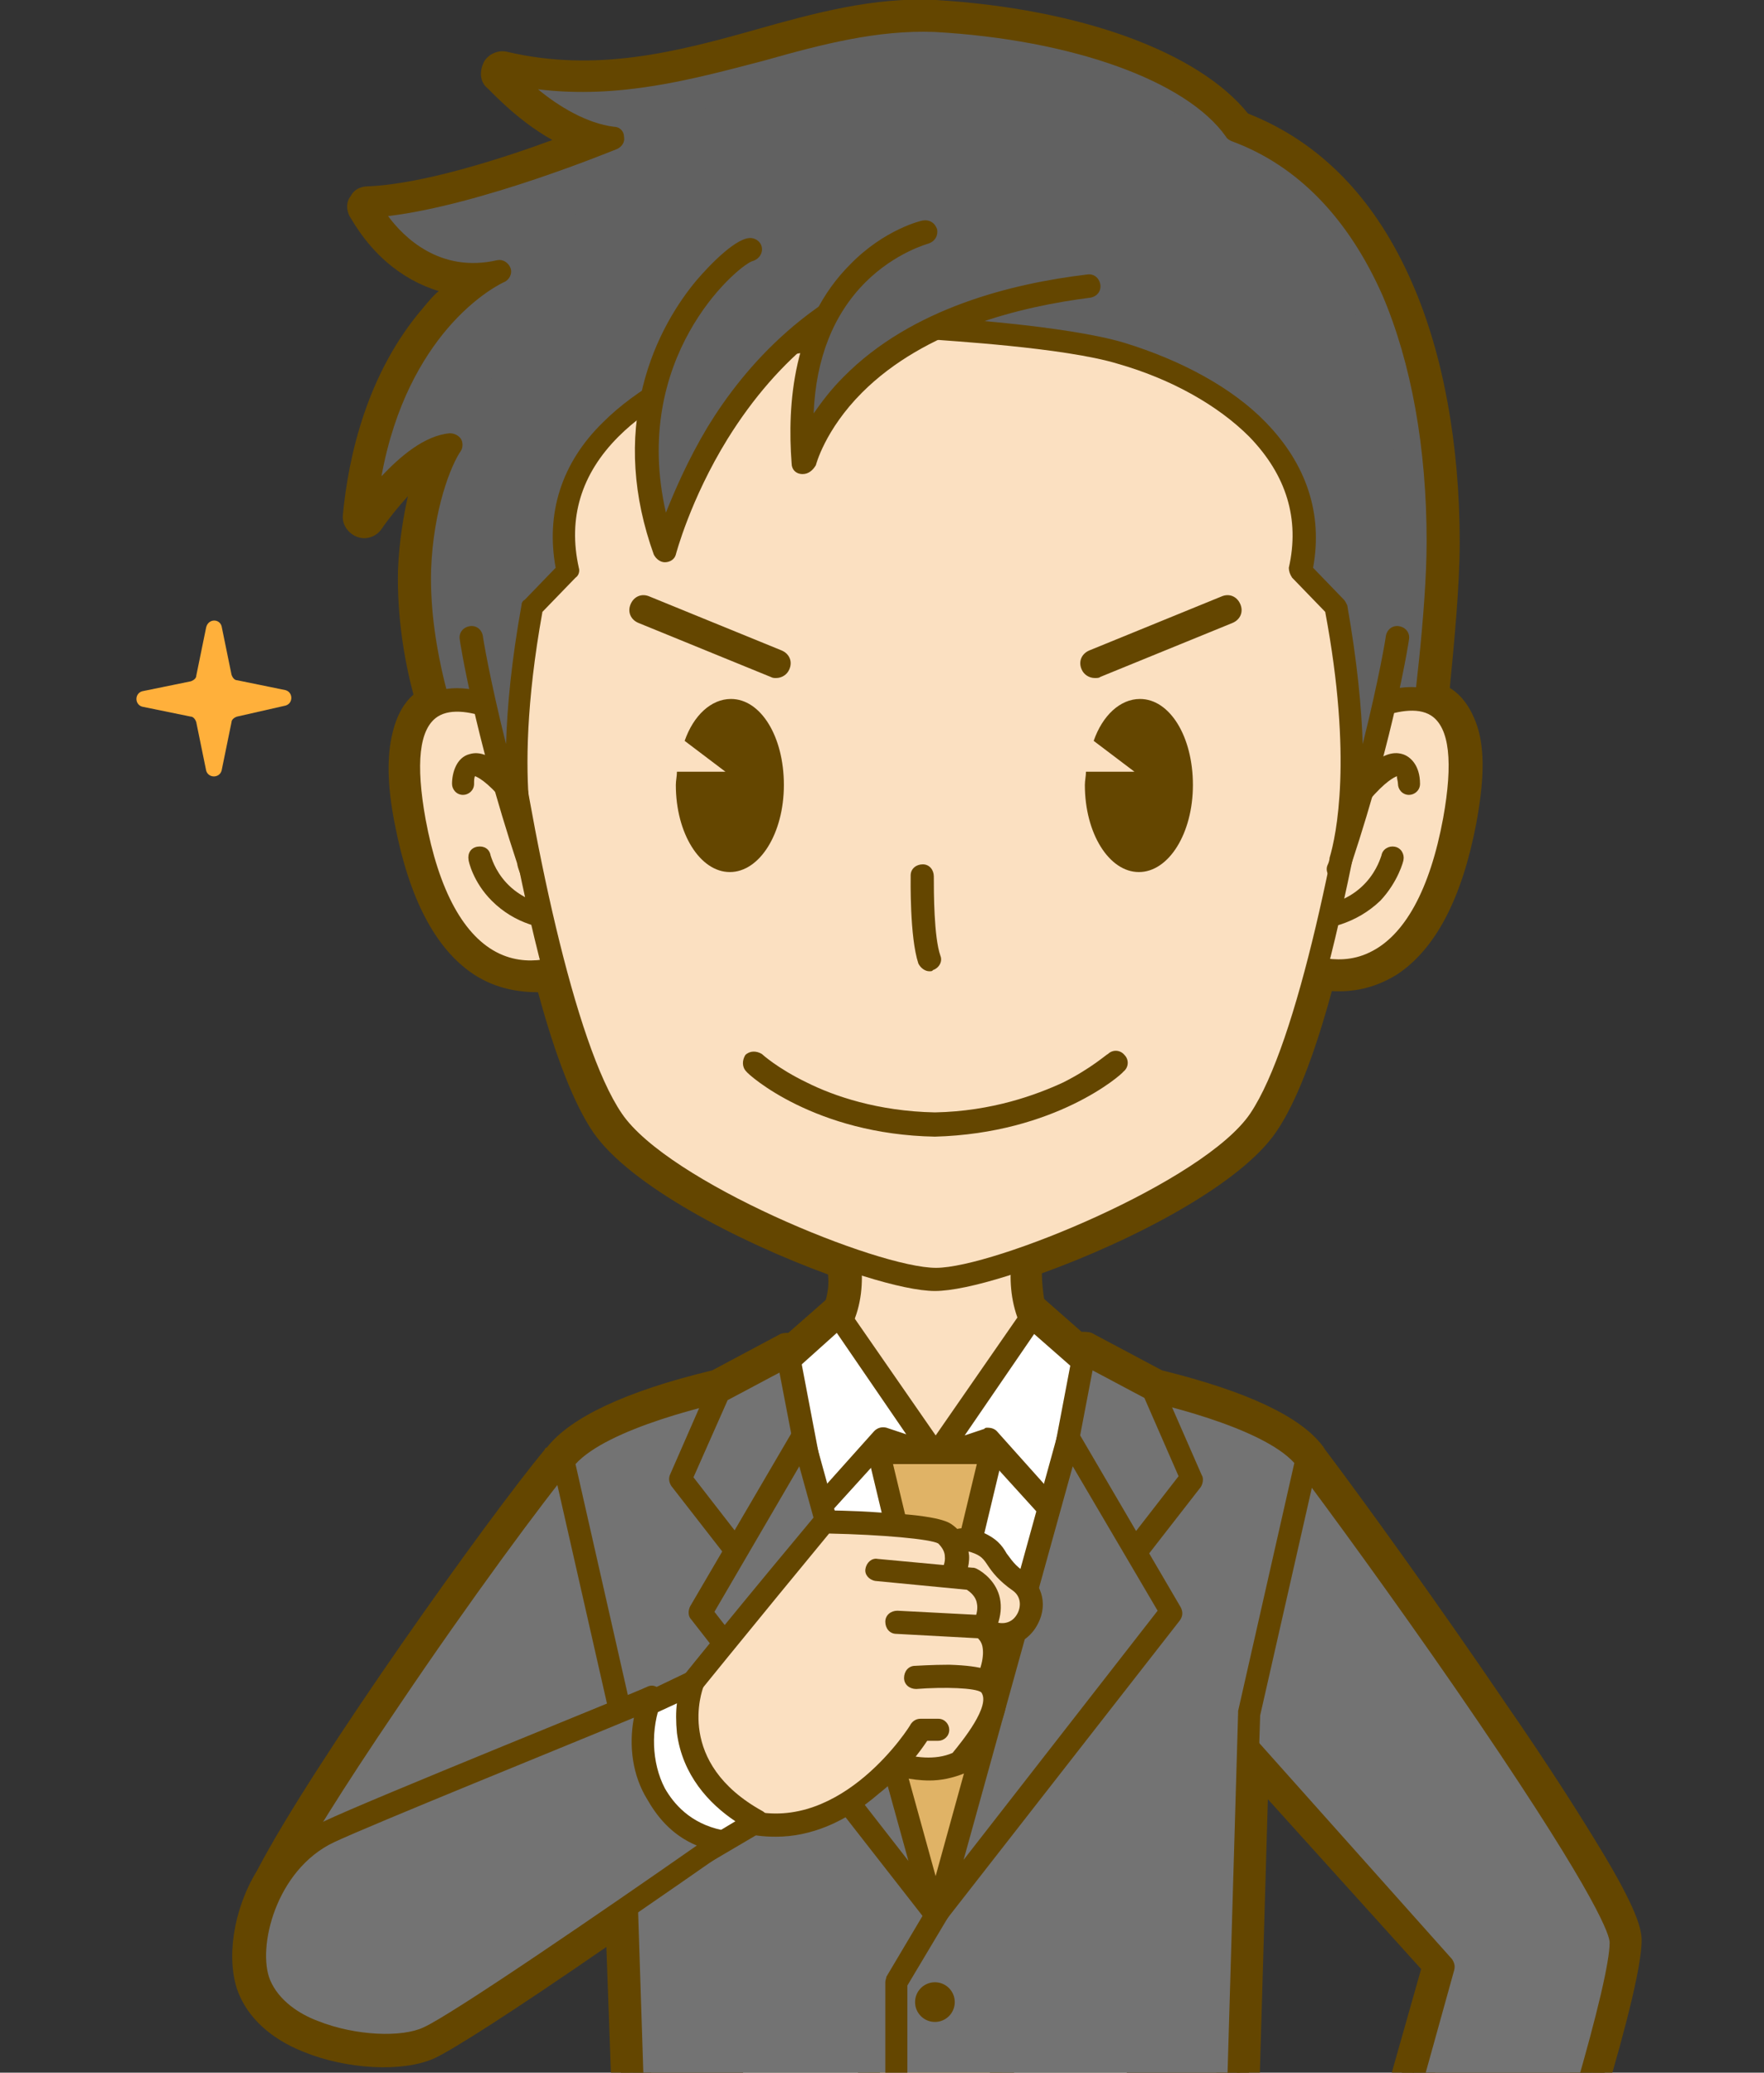 <?xml version="1.0" encoding="utf-8"?>
<!-- Generator: Adobe Illustrator 25.0.0, SVG Export Plug-In . SVG Version: 6.00 Build 0)  -->
<svg version="1.1" id="レイヤー_1" xmlns="http://www.w3.org/2000/svg" xmlns:xlink="http://www.w3.org/1999/xlink" x="0px"
	 y="0px" width="160px" height="188px" viewBox="0 0 160 188" style="enable-background:new 0 0 160 188;" xml:space="preserve">
<rect x="0" y="0" width="160" height="188" fill="#333333" stroke="none"/>
<style type="text/css">
	.st0{clip-path:url(#クリッピングマスク_1_);}
	.st1{fill:#644600;}
	.st2{fill:#FBE0C1;}
	.st3{fill:#FFFFFF;}
	.st4{fill:#E0B366;}
	.st5{fill:#737373;}
	.st6{fill:#616161;}
	.st7{fill:#FFB03B;}
</style>
<g id="男性_x28_会社員_x29__1_">
	<defs>
		<rect id="クリッピングマスク" width="160" height="188"/>
	</defs>
	<clipPath id="クリッピングマスク_1_">
		<use xlink:href="#クリッピングマスク"  style="overflow:visible;"/>
	</clipPath>
	<g id="男性_x28_会社員_x29__3_" class="st0">
		<g>
			<path id="太枠_1_" class="st1" d="M113.2,158.4l17.7,19.9l-3.5,12.3h16.2c1.9-6.5,3.4-12.2,3.4-14.4c0-4.3-22.1-35.1-28.5-43.7
				l0,0c-2.3-3-9.2-5.1-13.9-6.3l0-0.1l-6.2-3.3l-0.1,0.7l-4.6-4.1l-0.2,0.3c-0.8-1.9-0.9-3.9-0.7-5.6c7.9-2.7,18.4-8,21.5-12.6
				c1.9-2.8,3.7-7.9,5.2-13.8c3.3,0.8,10,0.4,12.6-13.5c1.4-7.4-0.2-10.2-2.6-10.8c0.4-3.8,1.1-9.9,1.1-14.4
				c0-15.9-4.8-32.2-18.4-37.3c-3.9-5.4-14.7-9.2-27.2-9.9C72.3,1.2,60.4,10,45.5,6.5c0,0,4.9,5.6,10.1,6.1c0,0-13.9,5.7-22.2,6.1
				c0,0,3.8,7.7,11.9,5.9c0,0-10.6,4.6-12.3,22.3c0,0,4.2-6.3,7.9-6.5c0,0-2.7,4-2.9,11.4c-0.1,4.7,0.8,9.2,1.7,12
				c-2.1,0.9-3.2,3.8-2,10.6c2.6,13.9,9.2,14.2,12.6,13.5c1.5,5.9,3.3,11,5.2,13.8c3.1,4.6,13.6,9.9,21.5,12.6
				c0.2,1.7,0.2,3.7-0.7,5.6l-0.2-0.3l-4.5,4l-0.1-0.6l-6.2,3.3l0,0c-4.7,1.1-11.8,3.2-14.1,6.3l0,0c-4.8,5.8-21.2,28.6-26.1,38.2
				c-1.9,3.2-2.4,7.1-1.5,9.4c2,5.1,11.6,6.5,15.2,4.9c2.1-0.9,11.2-7.1,18.2-11.9l0.5,17.5h54.9L113.2,158.4z"/>
			<path class="st1" d="M143.7,192.4h-16.2c-0.6,0-1.2-0.3-1.5-0.8c-0.4-0.5-0.5-1.1-0.3-1.7l3.2-11.3L115,163.2l-0.8,27.3
				c0,1-0.9,1.9-1.9,1.9H57.4c-1,0-1.9-0.8-1.9-1.9L55,176.6c-8.7,6-13.9,9.3-15.6,10.1c-2.9,1.3-8,1-11.9-0.6c-3-1.2-5-3.1-5.9-5.4
				c-1.1-2.9-0.5-7.4,1.7-11c5.1-9.8,21.1-32.2,26.1-38.2c0-0.1,0.1-0.2,0.2-0.2c2.1-2.7,7.1-5.1,15-7l6-3.2
				c0.3-0.2,0.6-0.2,0.9-0.2l3.3-2.9c0,0,0.1-0.1,0.1-0.1c0.2-0.7,0.3-1.5,0.2-2.3c-8.2-3-18-8.1-21.3-12.9c-1.7-2.5-3.4-6.8-5-12.7
				C47.1,90,45,89.7,43,88.4c-3.5-2.3-5.9-6.9-7.2-13.7c-0.7-3.5-0.7-6.2-0.2-8.2c0.4-1.7,1.1-2.8,1.9-3.5c-0.8-3-1.5-7-1.4-11.3
				c0.1-2.6,0.5-4.9,0.9-6.7c-0.9,1-1.8,2.1-2.4,3c-0.5,0.7-1.4,1-2.2,0.7c-0.8-0.3-1.4-1.1-1.3-2c0.5-5.3,2.2-12.9,7.3-18.8
				c0.5-0.6,0.9-1.1,1.4-1.5c-1.7-0.5-3.3-1.4-4.7-2.6c-2.2-1.9-3.3-4.1-3.4-4.2c-0.3-0.6-0.3-1.3,0.1-1.8c0.3-0.6,0.9-0.9,1.6-0.9
				c4.9-0.2,12.1-2.5,16.7-4.2c-3.4-1.9-5.8-4.7-6-4.8c-0.6-0.6-0.6-1.5-0.2-2.3c0.4-0.7,1.3-1.1,2.1-0.9c8.1,1.9,15.4,0,22.5-2
				C73.8,1.2,79.3-0.3,84.9,0c13.1,0.8,23.8,4.7,28.3,10.3c6.6,2.6,11.6,7.8,14.9,15.4c2.8,6.4,4.3,14.6,4.3,23.5
				c0,3.9-0.5,9.1-0.9,13.2c1,0.6,1.9,1.7,2.5,3.5c0.7,2.2,0.6,5-0.1,8.8c-1.3,6.8-3.7,11.4-7.2,13.7c-2.1,1.3-4.1,1.6-5.9,1.5
				c-1.6,5.9-3.3,10.2-5,12.7c-3.2,4.8-13,9.9-21.3,12.9c0,0.8,0.1,1.6,0.2,2.3c0,0,0.1,0.1,0.1,0.1l3.3,2.9c0.4,0,0.8,0,1.1,0.2
				l6.2,3.3c7.7,1.9,12.6,4.2,14.6,6.9c0.1,0.1,0.1,0.2,0.2,0.3c3.4,4.5,10.4,14.2,16.5,23.2c3.6,5.2,6.4,9.6,8.4,12.9
				c3.4,5.6,3.8,7.4,3.8,8.4c0,2.1-1.2,7.2-3.5,14.9C145.3,191.9,144.5,192.4,143.7,192.4z M130,188.6h12.2
				c2.6-8.9,2.9-11.6,2.9-12.4c-0.1-0.5-0.9-3.6-11.7-19.5c-6.2-9.1-13.2-18.7-16.4-23c-0.1-0.1-0.1-0.2-0.2-0.2
				c-1.6-1.9-6.2-3.8-12.7-5.3c-0.3-0.1-0.6-0.2-0.8-0.4l-4.4-2.3c0,0-0.1,0-0.1,0.1c-0.7,0.2-1.4,0.1-1.9-0.4l-3.7-3.3
				c0,0,0,0-0.1,0c-0.7-0.1-1.3-0.5-1.6-1.1c-0.9-1.9-1.2-4.2-0.8-6.6c0.1-0.7,0.6-1.3,1.3-1.6c7.9-2.7,17.8-7.8,20.5-11.9
				c1.6-2.4,3.3-6.9,5-13.2c0.3-1,1.3-1.6,2.3-1.4c1.8,0.4,3.3,0.2,4.7-0.7c2.5-1.6,4.4-5.5,5.5-11.2c0.4-2.4,1.2-7.9-1.2-8.6
				c-0.9-0.2-1.5-1.1-1.4-2.1c0.4-3.4,1.1-9.7,1.1-14.2c0-8.4-1.4-16-4-21.9c-3-6.8-7.4-11.4-13.2-13.6c-0.4-0.1-0.7-0.4-0.9-0.7
				C107,8.2,96.7,4.5,84.7,3.8c-5-0.3-9.9,1.1-15.2,2.5c-5.3,1.4-10.7,2.9-16.6,2.9c-0.3,0-0.6,0-0.9,0c1.2,0.7,2.6,1.3,3.9,1.4
				c0.9,0.1,1.6,0.8,1.7,1.6c0.1,0.9-0.4,1.7-1.2,2.1c-0.5,0.2-11.1,4.5-19.5,5.9c1.6,1.6,4.2,3.3,8.1,2.5c1-0.2,1.9,0.3,2.2,1.3
				c0.3,0.9-0.2,2-1.1,2.4c0,0-2.4,1.1-5,4.2c-2.2,2.7-3.9,6.1-5,10c1.6-1.3,3.2-2,4.6-2.1c0.7,0,1.4,0.3,1.8,1
				c0.4,0.6,0.3,1.4-0.1,2c0,0-2.4,3.7-2.5,10.4c-0.1,4.4,0.8,8.7,1.6,11.4c0.3,0.9-0.2,1.9-1.1,2.3c-1.5,0.7-1.8,3.7-0.9,8.5
				c1.1,5.7,3,9.6,5.5,11.2c1.4,0.9,3,1.2,4.7,0.7c1-0.2,2,0.4,2.3,1.4c1.6,6.3,3.4,10.9,5,13.2c2,3,9.9,8.2,20.5,11.9
				c0.7,0.2,1.2,0.8,1.3,1.6c0.3,2.4,0,4.7-0.8,6.6c-0.3,0.6-0.9,1.1-1.6,1.1c0,0,0,0-0.1,0l-3.6,3.2c-0.5,0.4-1.2,0.6-1.8,0.4
				l-4.8,2.5c-0.2,0.1-0.4,0.2-0.6,0.2c-6.6,1.5-11.2,3.5-12.9,5.4c-0.1,0.1-0.1,0.2-0.2,0.3c-4.6,5.5-20.9,28.2-25.9,37.9
				c0,0,0,0.1-0.1,0.1c-1.7,2.8-2,6.1-1.4,7.7c0.5,1.3,1.8,2.4,3.8,3.2c3.2,1.3,7.2,1.4,8.9,0.6c0.7-0.3,3.9-2.1,17.8-11.7
				c0.6-0.4,1.3-0.4,2-0.1c0.6,0.3,1,1,1.1,1.7l0.5,15.6h51.2l0.9-30.3c0-0.8,0.5-1.5,1.3-1.7c0.7-0.3,1.6-0.1,2.1,0.5l17.7,19.9
				c0.4,0.5,0.6,1.2,0.4,1.8L130,188.6z"/>
		</g>
		<g>
			<path id="首_2_" class="st2" d="M108,129c-2-0.4-12.5-5.9-13.9-7.9c-3.3-4.8-0.3-11.1-0.3-11.1h-18c0,0,3,6.3-0.3,11.1
				c-1.4,2-11.9,7.4-13.9,7.9C61.6,157.7,108,157.7,108,129z"/>
			<path class="st1" d="M84.8,151.6c-4.9,0-9.6-1.2-13.5-3.5c-6.9-4-10.7-10.8-10.7-19.1c0-0.5,0.3-0.9,0.8-1
				c1.9-0.4,12.1-5.8,13.3-7.4c2.9-4.2,0.3-10,0.2-10c-0.2-0.3-0.1-0.7,0.1-1c0.2-0.3,0.5-0.5,0.9-0.5h18c0.4,0,0.7,0.2,0.9,0.5
				c0.2,0.3,0.2,0.7,0.1,1c0,0.1-2.7,5.8,0.2,10c1.2,1.6,11.4,7,13.3,7.4c0.5,0.1,0.8,0.5,0.8,1c0,8.3-3.8,15.1-10.7,19.1
				C94.4,150.3,89.7,151.6,84.8,151.6z M62.7,129.7c0.2,7.2,3.6,13,9.7,16.5c3.6,2.1,8,3.2,12.5,3.2c4.5,0,8.9-1.1,12.5-3.2
				c6-3.5,9.4-9.3,9.7-16.5c-1.6-0.6-4.4-2-6.6-3.2c-2.7-1.5-6.2-3.5-7.1-4.8c-2.6-3.8-1.7-8.3-1-10.6h-15c0.7,2.3,1.7,6.9-1,10.6
				c-0.9,1.3-4.4,3.3-7.1,4.8C67,127.8,64.3,129.2,62.7,129.7z"/>
		</g>
		<g id="スーツ_xFF1A_上_3_">
			<g id="シャツ_1_">
				<polygon class="st3" points="102.2,129.3 84.9,131.4 67.4,129.3 67.4,190.5 102.2,190.5 				"/>
				<g>
					<polygon id="_x3C_パス_x3E__13_" class="st3" points="93.6,119.4 84.8,132.2 89.6,130.5 95.9,137.6 99.9,125 					"/>
					<path class="st1" d="M95.9,138.6c-0.3,0-0.6-0.1-0.8-0.3l-5.9-6.5l-4.1,1.4c-0.4,0.1-0.9,0-1.2-0.4c-0.3-0.4-0.3-0.9,0-1.2
						l8.8-12.7c0.2-0.2,0.4-0.4,0.7-0.4c0.3,0,0.6,0.1,0.8,0.3l6.3,5.6c0.3,0.3,0.4,0.7,0.3,1.1l-3.9,12.6c-0.1,0.4-0.4,0.6-0.8,0.7
						C96.1,138.6,96,138.6,95.9,138.6z M89.6,129.5c0.3,0,0.6,0.1,0.8,0.3l5.1,5.7l3.2-10.2l-4.9-4.3l-6.3,9.2l1.8-0.6
						C89.3,129.5,89.5,129.5,89.6,129.5z"/>
				</g>
				<g>
					<polygon id="_x3C_パス_x3E__12_" class="st3" points="76,119.4 84.8,132.2 80,130.5 73.7,137.6 69.8,125 					"/>
					<path class="st1" d="M73.7,138.6c-0.1,0-0.1,0-0.2,0c-0.4-0.1-0.7-0.3-0.8-0.7l-3.9-12.6c-0.1-0.4,0-0.8,0.3-1.1l6.3-5.6
						c0.2-0.2,0.5-0.3,0.8-0.3c0.3,0,0.6,0.2,0.7,0.4l8.8,12.7c0.3,0.4,0.2,0.9,0,1.2c-0.3,0.4-0.7,0.5-1.2,0.4l-4.1-1.4l-5.9,6.5
						C74.3,138.5,74,138.6,73.7,138.6z M71,125.3l3.2,10.2l5.1-5.7c0.3-0.3,0.7-0.4,1.1-0.3l1.8,0.6l-6.3-9.2L71,125.3z"/>
				</g>
				<g>
					<path class="st4" d="M90.6,155.1c-1.1-10.5-3.6-17.5-3.6-17.5h-4.3c0,0-2.5,7-3.6,17.5l-0.3,35.4h12.1L90.6,155.1z"/>
					<path class="st1" d="M90.9,191.6H78.8c-0.3,0-0.5-0.1-0.7-0.3c-0.2-0.2-0.3-0.5-0.3-0.7l0.3-35.4c0,0,0-0.1,0-0.1
						c1.1-10.5,3.6-17.4,3.7-17.7c0.1-0.4,0.5-0.7,1-0.7H87c0.4,0,0.8,0.3,1,0.7c0.1,0.3,2.6,7.2,3.7,17.7c0,0,0,0.1,0,0.1l0.3,35.4
						c0,0.3-0.1,0.5-0.3,0.7C91.4,191.5,91.1,191.6,90.9,191.6z M79.8,189.5h10l-0.3-34.3c-0.9-8.4-2.7-14.5-3.3-16.5h-2.8
						c-0.6,2-2.5,8.1-3.3,16.5L79.8,189.5z"/>
				</g>
				<g>
					<polygon id="_x3C_パス_x3E__11_" class="st4" points="84.8,141.3 87.6,141.3 90,131.7 84.8,131.7 79.6,131.7 82,141.3 					
						"/>
					<path class="st1" d="M87.6,142.3H82c-0.5,0-0.9-0.3-1-0.8l-2.3-9.6c-0.1-0.3,0-0.6,0.2-0.9c0.2-0.3,0.5-0.4,0.8-0.4H90
						c0.3,0,0.6,0.1,0.8,0.4c0.2,0.3,0.3,0.6,0.2,0.9l-2.3,9.6C88.5,142,88.1,142.3,87.6,142.3z M82.8,140.3h4l1.8-7.5H81
						L82.8,140.3z"/>
				</g>
			</g>
			<g>
				<path class="st5" d="M147.1,176.1c0-4.4-22.6-35.8-28.7-43.9l-5.9,25.3l18.5,20.8l-3.5,12.3h16.2
					C145.6,184,147.1,178.3,147.1,176.1z"/>
				<path class="st1" d="M143.7,191.6h-16.2c-0.3,0-0.6-0.2-0.8-0.4c-0.2-0.3-0.3-0.6-0.2-0.9l3.3-11.7l-18.2-20.4
					c-0.2-0.3-0.3-0.6-0.2-0.9l5.9-25.3c0.1-0.4,0.4-0.7,0.8-0.8c0.4-0.1,0.8,0.1,1,0.4c3.1,4.1,10.3,14.1,16.7,23.4
					c11,16.1,12.3,19.8,12.3,21.2c0,2.1-1.1,7-3.4,14.7C144.5,191.3,144.1,191.6,143.7,191.6z M128.9,189.5h14
					c2-6.9,3.1-11.6,3.1-13.3c0-0.6-0.9-3.8-11.9-20c-5.5-8.1-11.8-16.8-15.3-21.5l-5.3,22.6l18.2,20.4c0.2,0.3,0.3,0.6,0.2,1
					L128.9,189.5z"/>
			</g>
			<g>
				<path id="_x3C_パス_x3E__10_" class="st5" d="M51.2,132.3c-5.5,6.6-27.7,37.7-27.7,42.1c0,6.2,15.3,3.8,15.3,3.8l18.7-21"/>
				<path class="st1" d="M32.6,179.7c-4.1,0-7-0.7-8.6-2.1c-1-0.8-1.5-1.9-1.5-3.2c0-0.9,0.4-2.5,3.7-8.1c2-3.4,4.8-7.8,8.2-12.8
					c6.5-9.5,13.3-18.8,16-22c0.4-0.4,1-0.5,1.5-0.1c0.4,0.4,0.5,1,0.1,1.5c-2.6,3.1-9.4,12.3-15.8,21.8
					c-11,16.2-11.6,19.2-11.6,19.7c0,0.7,0.2,1.2,0.8,1.6c2.5,2.1,9.9,1.6,13,1.2l18.5-20.7c0.4-0.4,1-0.5,1.5-0.1
					c0.4,0.4,0.5,1,0.1,1.5l-18.7,21c-0.2,0.2-0.4,0.3-0.6,0.3c-0.1,0-2.8,0.4-5.9,0.5C32.9,179.7,32.8,179.7,32.6,179.7z"/>
			</g>
			<g>
				<path class="st5" d="M113.3,155.5l5.2-23c-3.6-4.8-18.7-7.2-18.7-7.2s-9.3,47.2-15.1,47.2c-5.8,0-15.1-47.2-15.1-47.2
					s-15.1,2.5-18.7,7.2l5.2,23l1.1,35.1h54.9L113.3,155.5z"/>
				<path class="st1" d="M112.3,191.6H57.4c-0.6,0-1-0.4-1-1l-1.1-35l-5.2-22.9c-0.1-0.3,0-0.6,0.2-0.9c3.8-5.1,18.7-7.5,19.3-7.6
					c0.6-0.1,1.1,0.3,1.2,0.8c0,0.1,2.3,11.9,5.3,23.5c1.8,6.8,3.4,12.2,4.9,16.1c2.5,6.6,3.8,6.7,3.8,6.7c0,0,1.3-0.1,3.8-6.7
					c1.5-3.9,3.1-9.3,4.9-16.1c3-11.6,5.3-23.4,5.3-23.5c0.1-0.6,0.6-0.9,1.2-0.8c0.6,0.1,15.5,2.6,19.3,7.6
					c0.2,0.2,0.2,0.6,0.2,0.9l-5.2,22.9l-1.1,35C113.3,191.1,112.8,191.6,112.3,191.6z M58.4,189.5h52.9l1-34.1c0-0.1,0-0.1,0-0.2
					l5.1-22.5c-2.9-3.2-12.2-5.5-16.7-6.3c-0.6,3.1-2.7,12.9-5.2,22.6c-5.5,21.5-8.5,24.4-10.7,24.4c-1.9,0-3.6-2.4-5.8-8
					c-1.5-3.9-3.2-9.4-4.9-16.3c-2.5-9.7-4.5-19.5-5.2-22.6c-4.5,0.8-13.8,3.1-16.7,6.3l5.1,22.5c0,0.1,0,0.1,0,0.2L58.4,189.5z"/>
			</g>
			<path class="st1" d="M81.3,191.8c-0.6,0-1-0.5-1-1v-11c0-0.2,0.1-0.4,0.1-0.5l3.8-6.4c0.3-0.5,0.9-0.7,1.4-0.4
				c0.5,0.3,0.7,0.9,0.4,1.4l-3.7,6.2v10.8C82.3,191.3,81.8,191.8,81.3,191.8z"/>
			
				<ellipse id="_x3C_パス_x3E__35_" transform="matrix(1 -1.359649e-03 1.359649e-03 1 -0.247 0.116)" class="st1" cx="84.8" cy="181.6" rx="1.8" ry="1.8"/>
			<g id="襟_1_">
				<g>
					<g>
						<polygon id="_x3C_パス_x3E__8_" class="st5" points="98.4,122.8 104.6,126.1 108.1,134.1 99.7,145 94.4,143.3 						"/>
						<path class="st1" d="M99.7,146c-0.1,0-0.2,0-0.3,0l-5.3-1.6c-0.5-0.2-0.8-0.7-0.7-1.2l3.9-20.5c0.1-0.3,0.3-0.6,0.6-0.7
							c0.3-0.1,0.6-0.1,0.9,0l6.2,3.3c0.2,0.1,0.4,0.3,0.5,0.5l3.5,8c0.2,0.3,0.1,0.8-0.1,1.1l-8.4,10.8
							C100.4,145.9,100.1,146,99.7,146z M95.6,142.6l3.7,1.1l7.6-9.8l-3.1-7.1l-4.7-2.5L95.6,142.6z"/>
					</g>
					<g>
						<polygon id="_x3C_パス_x3E__7_" class="st5" points="96.9,130.4 106.3,146.3 85,173.5 						"/>
						<path class="st1" d="M85,174.6c-0.2,0-0.3,0-0.5-0.1c-0.4-0.2-0.7-0.7-0.5-1.2l11.9-43.1c0.1-0.4,0.5-0.7,0.9-0.8
							c0.4-0.1,0.8,0.1,1,0.5l9.3,15.9c0.2,0.4,0.2,0.8-0.1,1.2l-21.3,27.3C85.6,174.4,85.3,174.6,85,174.6z M97.3,133l-9.9,35.7
							l17.6-22.6L97.3,133z"/>
					</g>
				</g>
				<g>
					<g>
						<polygon id="_x3C_パス_x3E__6_" class="st5" points="71.4,122.8 65.2,126.1 61.7,134.1 70.1,145 75.4,143.3 						"/>
						<path class="st1" d="M70.1,146c-0.3,0-0.6-0.1-0.8-0.4l-8.4-10.8c-0.2-0.3-0.3-0.7-0.1-1.1l3.5-8c0.1-0.2,0.3-0.4,0.5-0.5
							l6.2-3.3c0.3-0.2,0.6-0.2,0.9,0c0.3,0.1,0.5,0.4,0.6,0.7l3.9,20.5c0.1,0.5-0.2,1-0.7,1.2l-5.3,1.6C70.3,146,70.2,146,70.1,146
							z M62.9,134l7.6,9.8l3.7-1.1l-3.5-18.2l-4.7,2.5L62.9,134z"/>
					</g>
					<g>
						<polygon id="_x3C_パス_x3E__5_" class="st5" points="72.9,130.4 63.5,146.3 84.8,173.5 						"/>
						<path class="st1" d="M84.8,174.6c-0.3,0-0.6-0.1-0.8-0.4l-21.3-27.3c-0.3-0.3-0.3-0.8-0.1-1.2l9.3-15.9c0.2-0.4,0.6-0.6,1-0.5
							c0.4,0.1,0.8,0.4,0.9,0.8l11.9,43.1c0.1,0.5-0.1,1-0.5,1.2C85.1,174.5,85,174.6,84.8,174.6z M64.8,146.2l17.6,22.6L72.5,133
							L64.8,146.2z"/>
					</g>
				</g>
			</g>
			<g id="腕_2_">
				<g id="手_1_">
					<g>
						<path class="st2" d="M68.3,150l9.6-10.2l6.7,1.3c0,0,1.8-2.3,4-1.5c2.2,0.8,1.5,1.9,4,3.7c2.5,1.8,0.2,6.4-3.5,4.2l-2,9.4
							l-15.8,3"/>
						<path class="st1" d="M71.3,161c-0.5,0-0.9-0.3-1-0.8c-0.1-0.6,0.3-1.1,0.8-1.2l15.1-2.9l1.8-8.7c0.1-0.3,0.3-0.6,0.6-0.7
							c0.3-0.1,0.7-0.1,1,0.1c1.1,0.7,2.1,0.5,2.6-0.3c0.4-0.6,0.5-1.6-0.3-2.2c-1.3-0.9-1.9-1.7-2.3-2.3c-0.4-0.6-0.6-0.9-1.5-1.2
							c-1.4-0.5-2.8,1.2-2.8,1.2c-0.2,0.3-0.6,0.5-1,0.4l-6.2-1.2l-9.2,9.8c-0.4,0.4-1.1,0.4-1.5,0c-0.4-0.4-0.4-1.1,0-1.5l9.6-10.2
							c0.2-0.3,0.6-0.4,1-0.3l6.2,1.2c0.8-0.8,2.6-2.2,4.7-1.3c1.5,0.6,2,1.3,2.4,2c0.4,0.5,0.7,1.1,1.8,1.8c1.4,1,2.1,3,0.8,5
							c-0.8,1.2-2.3,2-4.1,1.5l-1.7,8.1c-0.1,0.4-0.4,0.7-0.8,0.8l-15.8,3C71.4,161,71.3,161,71.3,161z"/>
					</g>
					<g>
						<path class="st2" d="M85.6,144.1c0,0,2.8-2.8,0.3-4.9c-1.2-1-11-1.2-11-1.2s-14.7,17.8-15,18.5l-4,2l5.4,9.9l6.2-3.3"/>
						<path class="st1" d="M61.3,169.5c-0.4,0-0.7-0.2-0.9-0.5L55,159c-0.1-0.2-0.2-0.5-0.1-0.8c0.1-0.3,0.3-0.5,0.5-0.6l3.7-1.9
							c1.5-2.1,9.8-12.2,14.9-18.3c0.2-0.2,0.5-0.4,0.8-0.4c0,0,2.5,0,5.1,0.2c5.6,0.3,6.2,0.9,6.6,1.2c0.9,0.7,1.3,1.7,1.4,2.7
							c0.1,2-1.5,3.6-1.7,3.8c-0.4,0.4-1.1,0.4-1.5,0c-0.4-0.4-0.4-1.1,0-1.5c0.3-0.3,1.1-1.3,1-2.2c0-0.4-0.2-0.8-0.6-1.2
							c-0.7-0.4-5.1-0.8-9.9-0.9c-5.7,6.9-14,17.1-14.6,17.9c-0.1,0.2-0.3,0.3-0.4,0.4l-3,1.5l4.4,8.1l5.3-2.8
							c0.5-0.3,1.1-0.1,1.4,0.4c0.3,0.5,0.1,1.1-0.4,1.4l-6.2,3.3C61.6,169.5,61.5,169.5,61.3,169.5z M60.8,157
							C60.8,157,60.8,157,60.8,157C60.8,157,60.8,157,60.8,157z M85.3,140L85.3,140L85.3,140z"/>
					</g>
					<g>
						<path class="st2" d="M79.5,142.3l8.6,0.8c0,0,3.6,1.8,0,6.1"/>
						<path class="st1" d="M88.1,150.3c-0.2,0-0.5-0.1-0.7-0.2c-0.4-0.4-0.5-1-0.1-1.5c1-1.2,1.5-2.3,1.3-3.2
							c-0.1-0.6-0.6-1-0.9-1.2l-8.3-0.8c-0.6-0.1-1-0.6-0.9-1.1c0.1-0.6,0.6-1,1.1-0.9l8.6,0.8c0.1,0,0.2,0,0.4,0.1
							c0.6,0.3,1.8,1.2,2.1,2.7c0.3,1.5-0.3,3.2-1.8,5C88.7,150.2,88.4,150.3,88.1,150.3z"/>
					</g>
					<g>
						<path class="st2" d="M81.3,147.1l7.7,0.4c0,0,2.5,1.6,0,5.9"/>
						<path class="st1" d="M89.1,154.4c-0.2,0-0.4,0-0.5-0.1c-0.5-0.3-0.7-0.9-0.4-1.4c0.8-1.4,1.1-2.7,0.9-3.6
							c-0.1-0.4-0.3-0.6-0.4-0.7l-7.4-0.4c-0.6,0-1-0.5-1-1.1c0-0.6,0.5-1,1.1-1l7.7,0.4c0.2,0,0.4,0.1,0.5,0.2
							c0.1,0.1,3.3,2.2,0.3,7.2C89.8,154.2,89.4,154.4,89.1,154.4z"/>
					</g>
					<g>
						<path class="st2" d="M83,152.2c0,0,5.8-0.4,6.7,0.7c1.7,2-2,6.1-2.7,7c-3.6,1.7-8.8-1.1-8.8-1.1"/>
						<path class="st1" d="M84.3,161.5c-3.3,0-6.4-1.7-6.6-1.8c-0.5-0.3-0.7-0.9-0.4-1.4c0.3-0.5,0.9-0.7,1.4-0.4
							c0,0,1.2,0.7,2.9,1.1c1.3,0.4,3.2,0.7,4.8,0c0.9-1.1,3.5-4.3,2.6-5.5c-0.5-0.4-3.3-0.5-5.9-0.3c-0.6,0-1.1-0.4-1.1-1
							c0-0.6,0.4-1.1,1-1.1c0.1,0,1.5-0.1,3.1-0.1c3.2,0.1,4,0.6,4.5,1.1c2.2,2.6-1.4,6.9-2.6,8.3l-0.1,0.1
							c-0.1,0.1-0.2,0.2-0.3,0.3C86.4,161.3,85.3,161.5,84.3,161.5z M88.9,153.6L88.9,153.6L88.9,153.6z"/>
					</g>
					<g>
						<path class="st2" d="M59.1,158.5l8.4,6.6c9.4,2.6,16-8.2,16-8.2h1.6"/>
						<path class="st1" d="M70.4,166.6c-1.1,0-2.1-0.1-3.1-0.4c-0.1,0-0.3-0.1-0.4-0.2l-8.4-6.6c-0.5-0.4-0.5-1-0.2-1.5
							c0.4-0.5,1-0.5,1.5-0.2l8.2,6.5c8.4,2.1,14.6-7.7,14.6-7.8c0.2-0.3,0.5-0.5,0.9-0.5h1.6c0.6,0,1,0.5,1,1c0,0.6-0.5,1-1,1h-1
							c-0.6,0.9-2.1,3-4.4,4.8C76.7,165.3,73.5,166.6,70.4,166.6z"/>
					</g>
				</g>
				<g>
					<path id="_x3C_パス_x3E__4_" class="st3" d="M62.9,152.6c0,0-3.1,7.6,5.8,12.6l-8.5,5L53.5,157L62.9,152.6z"/>
					<path class="st1" d="M60.2,171.3c-0.1,0-0.2,0-0.3,0c-0.3-0.1-0.5-0.3-0.6-0.5l-6.8-13.2c-0.1-0.3-0.1-0.5-0.1-0.8
						c0.1-0.3,0.3-0.5,0.5-0.6l9.4-4.5c0.4-0.2,0.8-0.1,1.2,0.2c0.3,0.3,0.4,0.7,0.3,1.1c-0.1,0.3-2.6,6.9,5.4,11.3
						c0.3,0.2,0.5,0.5,0.5,0.9c0,0.4-0.2,0.7-0.5,0.9l-8.5,5C60.6,171.2,60.4,171.3,60.2,171.3z M54.9,157.5l5.8,11.3l6-3.6
						c-2.4-1.6-4.8-4.2-5.3-8c-0.1-1-0.1-2,0-2.7L54.9,157.5z"/>
				</g>
				<g>
					<path id="_x3C_パス_x3E__3_" class="st5" d="M38.7,184.9c3.5-1.6,26.7-17.8,26.7-17.8c-6.6-1.3-8.3-8.3-6.3-13.1
						c0,0-25,10.2-29.3,12.1c-5.7,2.7-7.7,10.3-6.4,13.8C25.5,185.2,35,186.6,38.7,184.9z"/>
					<path class="st1" d="M34.8,186.6c-2.3,0-4.8-0.5-6.9-1.3c-2.7-1.1-4.6-2.8-5.4-4.9c-0.8-2.1-0.6-5.1,0.5-8
						c1.3-3.3,3.6-5.8,6.4-7.2c4.2-2,28.3-11.7,29.3-12.2c0.4-0.2,0.8-0.1,1.1,0.2c0.3,0.3,0.4,0.7,0.2,1.1c-1,2.5-0.9,5.6,0.3,7.9
						c0.8,1.4,2.3,3.2,5.2,3.8c0.4,0.1,0.7,0.4,0.8,0.8c0.1,0.4-0.1,0.8-0.4,1.1c-1,0.7-23.3,16.3-26.9,17.9l-0.4-1l0.4,1
						C38,186.4,36.5,186.6,34.8,186.6z M57.5,155.8c-6,2.5-23.8,9.7-27.2,11.3c-5.3,2.5-7,9.6-5.8,12.5c0.8,1.9,2.7,3.1,4.3,3.7
						c3.5,1.4,7.7,1.5,9.6,0.6c2.5-1.1,16.5-10.7,24.8-16.5c-2.4-1-3.7-2.8-4.5-4.2C57.4,161.1,57,158.4,57.5,155.8z"/>
				</g>
			</g>
		</g>
		<g>
			<path id="髪_1_" class="st6" d="M123.2,80.8l5.8-13.9c0,0,1.5-10.9,1.5-17.7c0-15.9-4.8-32.2-18.4-37.3
				c-3.9-5.4-14.7-9.2-27.2-9.9C72.3,1.2,60.4,10,45.5,6.5c0,0,4.9,5.6,10.1,6.1c0,0-13.9,5.7-22.2,6.1c0,0,3.8,7.7,11.9,5.9
				c0,0-10.6,4.6-12.3,22.3c0,0,4.2-6.3,7.9-6.5c0,0-2.7,4-2.9,11.4c-0.2,7.9,2.7,15.2,2.7,15.2l5.8,13.9"/>
			<path class="st1" d="M123.2,81.9c-0.1,0-0.3,0-0.4-0.1c-0.5-0.2-0.8-0.8-0.6-1.4l5.7-13.8c0.2-1.3,1.5-11.2,1.5-17.5
				c0-8.5-1.4-16.2-4-22.3c-3.1-7-7.7-11.8-13.7-14c-0.2-0.1-0.4-0.2-0.5-0.4c-3.6-5.1-14-8.8-26.4-9.5C79.6,2.7,74.6,4,69.3,5.5
				C62.8,7.2,56.2,9,48.8,8.1c1.8,1.5,4.4,3.1,6.9,3.4c0.5,0,0.9,0.4,0.9,0.9c0.1,0.5-0.2,0.9-0.6,1.1c-0.5,0.2-12.4,5.1-20.8,6.1
				c1.4,1.9,4.7,5.2,9.9,4c0.5-0.1,1,0.2,1.2,0.7c0.2,0.5-0.1,1.1-0.6,1.3c0,0-2.5,1.1-5.2,4.3c-2.1,2.5-4.7,6.7-5.9,13.3
				c1.7-1.8,3.9-3.7,6.2-3.9c0.4,0,0.8,0.2,1,0.5c0.2,0.3,0.2,0.8,0,1.1c-0.9,1.3-2.5,5.3-2.7,10.8c-0.2,7.5,2.6,14.7,2.6,14.8
				l5.8,13.9c0.2,0.5,0,1.1-0.6,1.4c-0.5,0.2-1.1,0-1.4-0.6l-5.8-13.9c-0.1-0.3-3-7.6-2.8-15.6c0.1-4.3,1-7.5,1.8-9.5
				c-2.1,1.4-4.1,4-4.9,5.2c-0.3,0.4-0.8,0.6-1.2,0.4c-0.4-0.2-0.7-0.6-0.7-1.1c0.9-9.4,4.4-15.1,7.1-18.3c0.9-1.1,1.8-1.9,2.6-2.6
				c-2.2-0.3-4.2-1.2-6-2.7c-2.1-1.8-3.1-3.9-3.2-4c-0.2-0.3-0.1-0.7,0-1c0.2-0.3,0.5-0.5,0.8-0.5c5.8-0.3,14.4-3.2,18.9-4.9
				c-4.1-1.7-7.4-5.4-7.5-5.6c-0.3-0.3-0.3-0.8-0.1-1.2c0.2-0.4,0.7-0.6,1.1-0.5c8.3,2,15.8,0,23-2C74.2,2,79.4,0.6,84.9,0.9
				c6.3,0.4,12.2,1.5,17.1,3.3c4.9,1.8,8.6,4.1,10.7,6.8c6.4,2.5,11.4,7.6,14.6,15c2.8,6.3,4.2,14.3,4.2,23.1
				c0,6.8-1.4,17.4-1.5,17.9c0,0.1,0,0.2-0.1,0.3l-5.8,13.9C124,81.6,123.6,81.9,123.2,81.9z"/>
		</g>
		<g id="顔_8_">
			<g id="耳_22_">
				<g id="右_29_">
					<g>
						<path id="耳_2_" class="st2" d="M50.2,66.9c0,0-16.1-11.7-12.6,7.4c3.5,18.9,14.5,12.7,14.5,12.7"/>
						<path class="st1" d="M48.2,89.1c-1.1,0-2.4-0.2-3.7-0.8c-3.9-1.8-6.5-6.4-7.9-13.7c-1.1-6.1-0.5-9.8,2-11.4
							c1.8-1.2,4.5-1,7.9,0.5c2.4,1.1,4.2,2.4,4.3,2.5c0.5,0.3,0.6,1,0.2,1.5c-0.3,0.5-1,0.6-1.5,0.2c-1.9-1.4-7.3-4.5-9.8-2.9
							c-1.7,1.1-2,4.3-1.1,9.3c1.2,6.5,3.5,10.7,6.7,12.2c3.2,1.5,6.3-0.2,6.3-0.2c0.5-0.3,1.1-0.1,1.4,0.4c0.3,0.5,0.1,1.1-0.4,1.4
							C52.6,88,50.7,89.1,48.2,89.1z"/>
					</g>
					<path class="st1" d="M51.7,84.4c-2.4,0-5-0.6-7.1-2.7c-1.7-1.7-2.1-3.6-2.1-3.7c-0.1-0.6,0.2-1.1,0.8-1.2
						c0.6-0.1,1.1,0.2,1.2,0.8c0.1,0.2,1.2,4.9,7.7,4.7c-2.6-4.3-4.8-7.6-6.5-9.6c-1.6-1.9-2.4-2.2-2.6-2.3
						c-0.1,0.1-0.1,0.4-0.1,0.7c0,0.6-0.5,1-1,1c0,0,0,0,0,0c-0.6,0-1-0.5-1-1c0-1,0.4-2.4,1.6-2.7c1.7-0.5,4.5,0.9,12.4,14.2
						c0.2,0.3,0.2,0.7,0,1c-0.1,0.3-0.4,0.5-0.8,0.6C53.3,84.3,52.5,84.4,51.7,84.4z"/>
				</g>
				<g id="右_28_">
					<g>
						<path id="耳_1_" class="st2" d="M119.4,66.9c0,0,16.1-11.7,12.6,7.4c-3.5,18.9-14.5,12.7-14.5,12.7"/>
						<path class="st1" d="M121.4,89.1c-2.5,0-4.4-1-4.5-1.1c-0.5-0.3-0.7-0.9-0.4-1.4c0.3-0.5,0.9-0.7,1.4-0.4c0,0,3.2,1.7,6.3,0.2
							c3.2-1.5,5.5-5.7,6.7-12.2c0.9-5,0.6-8.2-1.1-9.3c-2.5-1.6-8,1.6-9.8,2.9c-0.5,0.3-1.1,0.2-1.5-0.2c-0.3-0.5-0.2-1.1,0.2-1.5
							c0.1-0.1,1.9-1.4,4.3-2.5c3.4-1.5,6-1.7,7.9-0.5c2.5,1.6,3.2,5.3,2,11.4c-1.4,7.3-4,11.9-7.9,13.7
							C123.8,88.8,122.5,89.1,121.4,89.1z"/>
					</g>
					<path class="st1" d="M118,84.4c-0.8,0-1.6-0.1-2.4-0.2c-0.3-0.1-0.6-0.3-0.8-0.6c-0.1-0.3-0.1-0.7,0-1
						c7.9-13.4,10.7-14.7,12.4-14.2c0.7,0.2,1.6,1,1.6,2.7c0,0.6-0.5,1-1,1c0,0,0,0,0,0c-0.6,0-1-0.5-1-1c0-0.2-0.1-0.5-0.1-0.7
						c-0.2,0.1-1,0.4-2.6,2.3c-1.7,2-3.9,5.2-6.5,9.6c0.2,0,0.3,0,0.5,0c6,0,7.1-4.5,7.2-4.7c0.1-0.6,0.7-0.9,1.2-0.8
						c0.6,0.1,0.9,0.7,0.8,1.2c0,0.1-0.5,2-2.1,3.7C123,83.8,120.3,84.4,118,84.4z"/>
				</g>
			</g>
			<g>
				<path id="輪郭_1_" class="st2" d="M84.8,6.5c21,0,40.8,19,40.8,41c0,5-0.6,10.4-1,12.9c-1.8,13-5.7,34.1-10.4,41.2
					c-4.4,6.6-23.8,14.4-29.3,14.4c-5.6,0-24.9-7.9-29.3-14.4c-4.8-7.1-8.7-28.2-10.4-41.2c-0.3-2.5-1-7.9-1-12.9
					C44,25.4,63.8,6.5,84.8,6.5"/>
				<path class="st1" d="M84.8,117.1c-5.8,0-25.5-8-30.2-14.9c-2.2-3.3-4.4-9.6-6.5-18.7C46,74.4,44.6,65.2,44,60.5
					c-0.2-1.7-1-7.6-1-13c0-5.5,1.2-10.9,3.5-16.1c2.2-5,5.3-9.5,9.3-13.4c8-8,18.6-12.6,29-12.6c0,0,0,0,0,0c0,0,0,0,0,0
					c10.4,0,20.9,4.6,29,12.6c4,3.9,7.1,8.4,9.3,13.4c2.3,5.2,3.5,10.6,3.5,16.1c0,5.5-0.8,11.4-1,13c-0.6,4.7-2,13.8-4.1,22.9
					c-2.1,9.2-4.3,15.5-6.5,18.7C110.3,109.1,90.7,117.1,84.8,117.1z M84.8,7.5C75,7.5,65,11.8,57.3,19.4c-3.8,3.7-6.8,8-8.9,12.8
					c-2.2,4.9-3.3,10.1-3.3,15.3c0,5.3,0.7,11.1,1,12.8c2.1,15.5,6,34.4,10.3,40.7c4.2,6.2,23.2,14,28.5,14c5.2,0,24.3-7.8,28.5-14
					c4.3-6.4,8.1-25.2,10.3-40.7c0.2-1.6,1-7.4,1-12.8c0-5.2-1.1-10.3-3.3-15.3c-2.1-4.7-5.1-9-8.9-12.8
					C104.7,11.8,94.6,7.5,84.8,7.5L84.8,7.5z"/>
			</g>
			<path class="st1" d="M84.8,103.1C84.8,103.1,84.8,103.1,84.8,103.1c-10.9-0.2-16.9-5.6-17.1-5.9c-0.4-0.4-0.4-1-0.1-1.5
				c0.4-0.4,1-0.4,1.5-0.1c0,0,1.4,1.3,4.1,2.6c2.4,1.2,6.4,2.6,11.6,2.7c5.2-0.1,9.2-1.6,11.6-2.7c2.6-1.3,4-2.6,4.1-2.6
				c0.4-0.4,1.1-0.4,1.5,0.1c0.4,0.4,0.4,1.1-0.1,1.5C101.7,97.5,95.7,102.8,84.8,103.1C84.8,103.1,84.8,103.1,84.8,103.1z"/>
			<path class="st1" d="M84.3,88.1c-0.4,0-0.8-0.3-1-0.7c-0.8-2.4-0.7-7.7-0.7-8c0-0.6,0.5-1,1.1-1c0.6,0,1,0.5,1,1.1
				c0,1.4,0,5.5,0.6,7.2c0.2,0.5-0.1,1.1-0.7,1.3C84.6,88.1,84.4,88.1,84.3,88.1z"/>
			<g id="目_8_">
				<path id="_x3C_パス_x3E__19_" class="st1" d="M103.4,63.4c-1.8,0-3.4,1.5-4.2,3.8l3.7,2.8h-4.4c0,0.4-0.1,0.8-0.1,1.2
					c0,4.4,2.2,7.9,4.9,7.9c2.7,0,4.9-3.5,4.9-7.9S106.1,63.4,103.4,63.4z"/>
				<path id="_x3C_パス_x3E__18_" class="st1" d="M66.3,63.4c-1.8,0-3.4,1.5-4.2,3.8l3.7,2.8h-4.4c0,0.4-0.1,0.8-0.1,1.2
					c0,4.4,2.2,7.9,4.9,7.9s4.9-3.5,4.9-7.9S69,63.4,66.3,63.4z"/>
			</g>
			<g id="眉">
				<path class="st1" d="M99.3,61.5c-0.5,0-1-0.3-1.2-0.8c-0.3-0.7,0-1.4,0.7-1.7l12-4.9c0.7-0.3,1.4,0,1.7,0.7
					c0.3,0.7,0,1.4-0.7,1.7l-12,4.9C99.7,61.5,99.5,61.5,99.3,61.5z"/>
				<path class="st1" d="M70.4,61.5c-0.2,0-0.3,0-0.5-0.1l-12-4.9c-0.7-0.3-1-1-0.7-1.7c0.3-0.7,1-1,1.7-0.7l12,4.9
					c0.7,0.3,1,1,0.7,1.7C71.4,61.2,70.9,61.5,70.4,61.5z"/>
			</g>
		</g>
		<g id="髪_2_">
			<path id="_x3C_パス_x3E__9_" class="st6" d="M84.8,3.6c47.2,5.7,42.4,47.3,42,54.2c0,0-1.5,8.7-5.7,21c0,0,3.2-7,0.1-23.8
				l-3.2-3.3c2.4-10.6-7.3-17-16.2-19.7c-5.3-1.6-17-2.2-17-2.2s-11.7,0.6-17,2.2c-9,2.7-18.6,9.1-16.2,19.7L48.4,55
				c-3.1,16.9,0.1,23.8,0.1,23.8c-4.1-12.3-5.7-21-5.7-21C42.4,51,37.6,9.3,84.8,3.6z"/>
			<path class="st1" d="M121.4,79.9c-0.1,0-0.2,0-0.4-0.1c-0.5-0.2-0.8-0.8-0.6-1.3c0.1-0.2,0.2-0.5,0.2-0.7c0.6-2,2.1-9-0.4-22.3
				l-3-3.1c-0.2-0.3-0.3-0.6-0.3-0.9c1-4.4-0.2-8.4-3.6-11.9c-2.8-2.8-7-5.2-11.9-6.6c-4.9-1.5-15.8-2.1-16.7-2.2
				c-0.9,0.1-11.8,0.7-16.7,2.2c-4.9,1.5-9.1,3.8-11.9,6.6c-3.4,3.4-4.6,7.4-3.6,11.9c0.1,0.3,0,0.7-0.3,0.9l-3,3.1
				c-1.5,8.3-1.5,14.1-1.2,17.5c0.2,2.4,0.6,3.9,0.8,4.8c0.1,0.3,0.2,0.5,0.3,0.8c0.2,0.5-0.1,1.1-0.6,1.3c-0.5,0.2-1.1,0-1.3-0.6
				c0-0.1-0.2-0.4-0.3-1c-3.9-11.8-5.2-20.2-5.2-20.3c-0.1-0.6,0.3-1.1,0.9-1.2c0.6-0.1,1.1,0.3,1.2,0.9c0,0.1,0.6,3.8,2.1,9.8
				c0.1-3.4,0.5-7.6,1.4-12.6c0-0.2,0.1-0.4,0.3-0.5l2.8-2.9c-0.9-4.9,0.5-9.5,4.3-13.2c3-3,7.6-5.6,12.8-7.2
				c5.4-1.6,16.8-2.3,17.2-2.3c0,0,0.1,0,0.1,0c0.5,0,11.9,0.7,17.2,2.3c5.2,1.6,9.8,4.1,12.8,7.2c3.7,3.8,5.2,8.3,4.3,13.2l2.8,2.9
				c0.1,0.1,0.2,0.3,0.3,0.5c0.9,5.1,1.3,9.3,1.4,12.6c1.5-6,2.1-9.7,2.1-9.8c0.1-0.6,0.6-1,1.2-0.9c0.6,0.1,1,0.6,0.9,1.2
				c0,0.1-1.3,8.5-5.2,20.3c-0.2,0.6-0.3,0.9-0.3,1C122.2,79.6,121.8,79.9,121.4,79.9z"/>
			<g>
				<path id="_x3C_パス_x3E__2_" class="st6" d="M68,22.6c-1-0.2-13.9,9.9-7.7,27.4c0,0,4.8-20.2,23.7-25.8"/>
				<path class="st1" d="M60.3,51c-0.4,0-0.8-0.3-1-0.7c-1.9-5.3-2.2-10.4-1-15.2c1.1-4.5,3.3-7.8,4.9-9.7c1.2-1.4,3.7-4,5-3.8
					c0.6,0.1,1,0.6,0.9,1.2c-0.1,0.5-0.5,0.8-0.9,0.9c-1.5,0.6-11,8.8-7.8,22.8c0.8-2,2-4.8,3.8-7.8c3.3-5.4,9.4-12.5,19.5-15.4
					c0.6-0.2,1.1,0.2,1.3,0.7c0.2,0.6-0.2,1.1-0.7,1.3c-7.6,2.2-13.7,7.1-18.3,14.5c-3.4,5.5-4.7,10.5-4.7,10.5
					C61.2,50.7,60.8,51,60.3,51C60.3,51,60.3,51,60.3,51z M68.2,23.6L68.2,23.6z"/>
			</g>
			<g>
				<path id="_x3C_パス_x3E__1_" class="st6" d="M84,21.1c0,0-12.6,3-11.1,20.9c0,0,3-13.3,25.8-16"/>
				<path class="st1" d="M72.8,43C72.8,43,72.8,43,72.8,43c-0.6,0-1-0.4-1-1c-0.4-5.3,0.1-12.8,5.3-18c3.1-3.2,6.5-4,6.6-4
					c0.6-0.1,1.1,0.2,1.3,0.8c0.1,0.6-0.2,1.1-0.8,1.3l0,0c0,0-3,0.8-5.7,3.5c-2.9,2.9-4.5,6.9-4.7,11.9c0.7-1,1.5-2.1,2.7-3.3
					c6.2-6.3,15.4-8.5,22.1-9.3c0.6-0.1,1.1,0.3,1.2,0.9c0.1,0.6-0.3,1.1-0.9,1.2c-6.3,0.8-15,2.9-20.7,8.6
					c-3.4,3.4-4.2,6.6-4.2,6.6C73.7,42.7,73.3,43,72.8,43z"/>
			</g>
		</g>
		<path id="キラキラ_1_" class="st7" d="M20.1,56.8l0.9,4.4c0.1,0.3,0.3,0.5,0.5,0.5l4.4,0.9c0.7,0.2,0.7,1.2,0,1.4L21.5,65
			c-0.3,0.1-0.5,0.3-0.5,0.5l-0.9,4.4c-0.2,0.7-1.2,0.7-1.4,0l-0.9-4.4c-0.1-0.3-0.3-0.5-0.5-0.5l-4.4-0.9c-0.7-0.2-0.7-1.2,0-1.4
			l4.4-0.9c0.3-0.1,0.5-0.3,0.5-0.5l0.9-4.4C18.9,56.1,19.9,56.1,20.1,56.8z"/>
	</g>
</g>
</svg>
